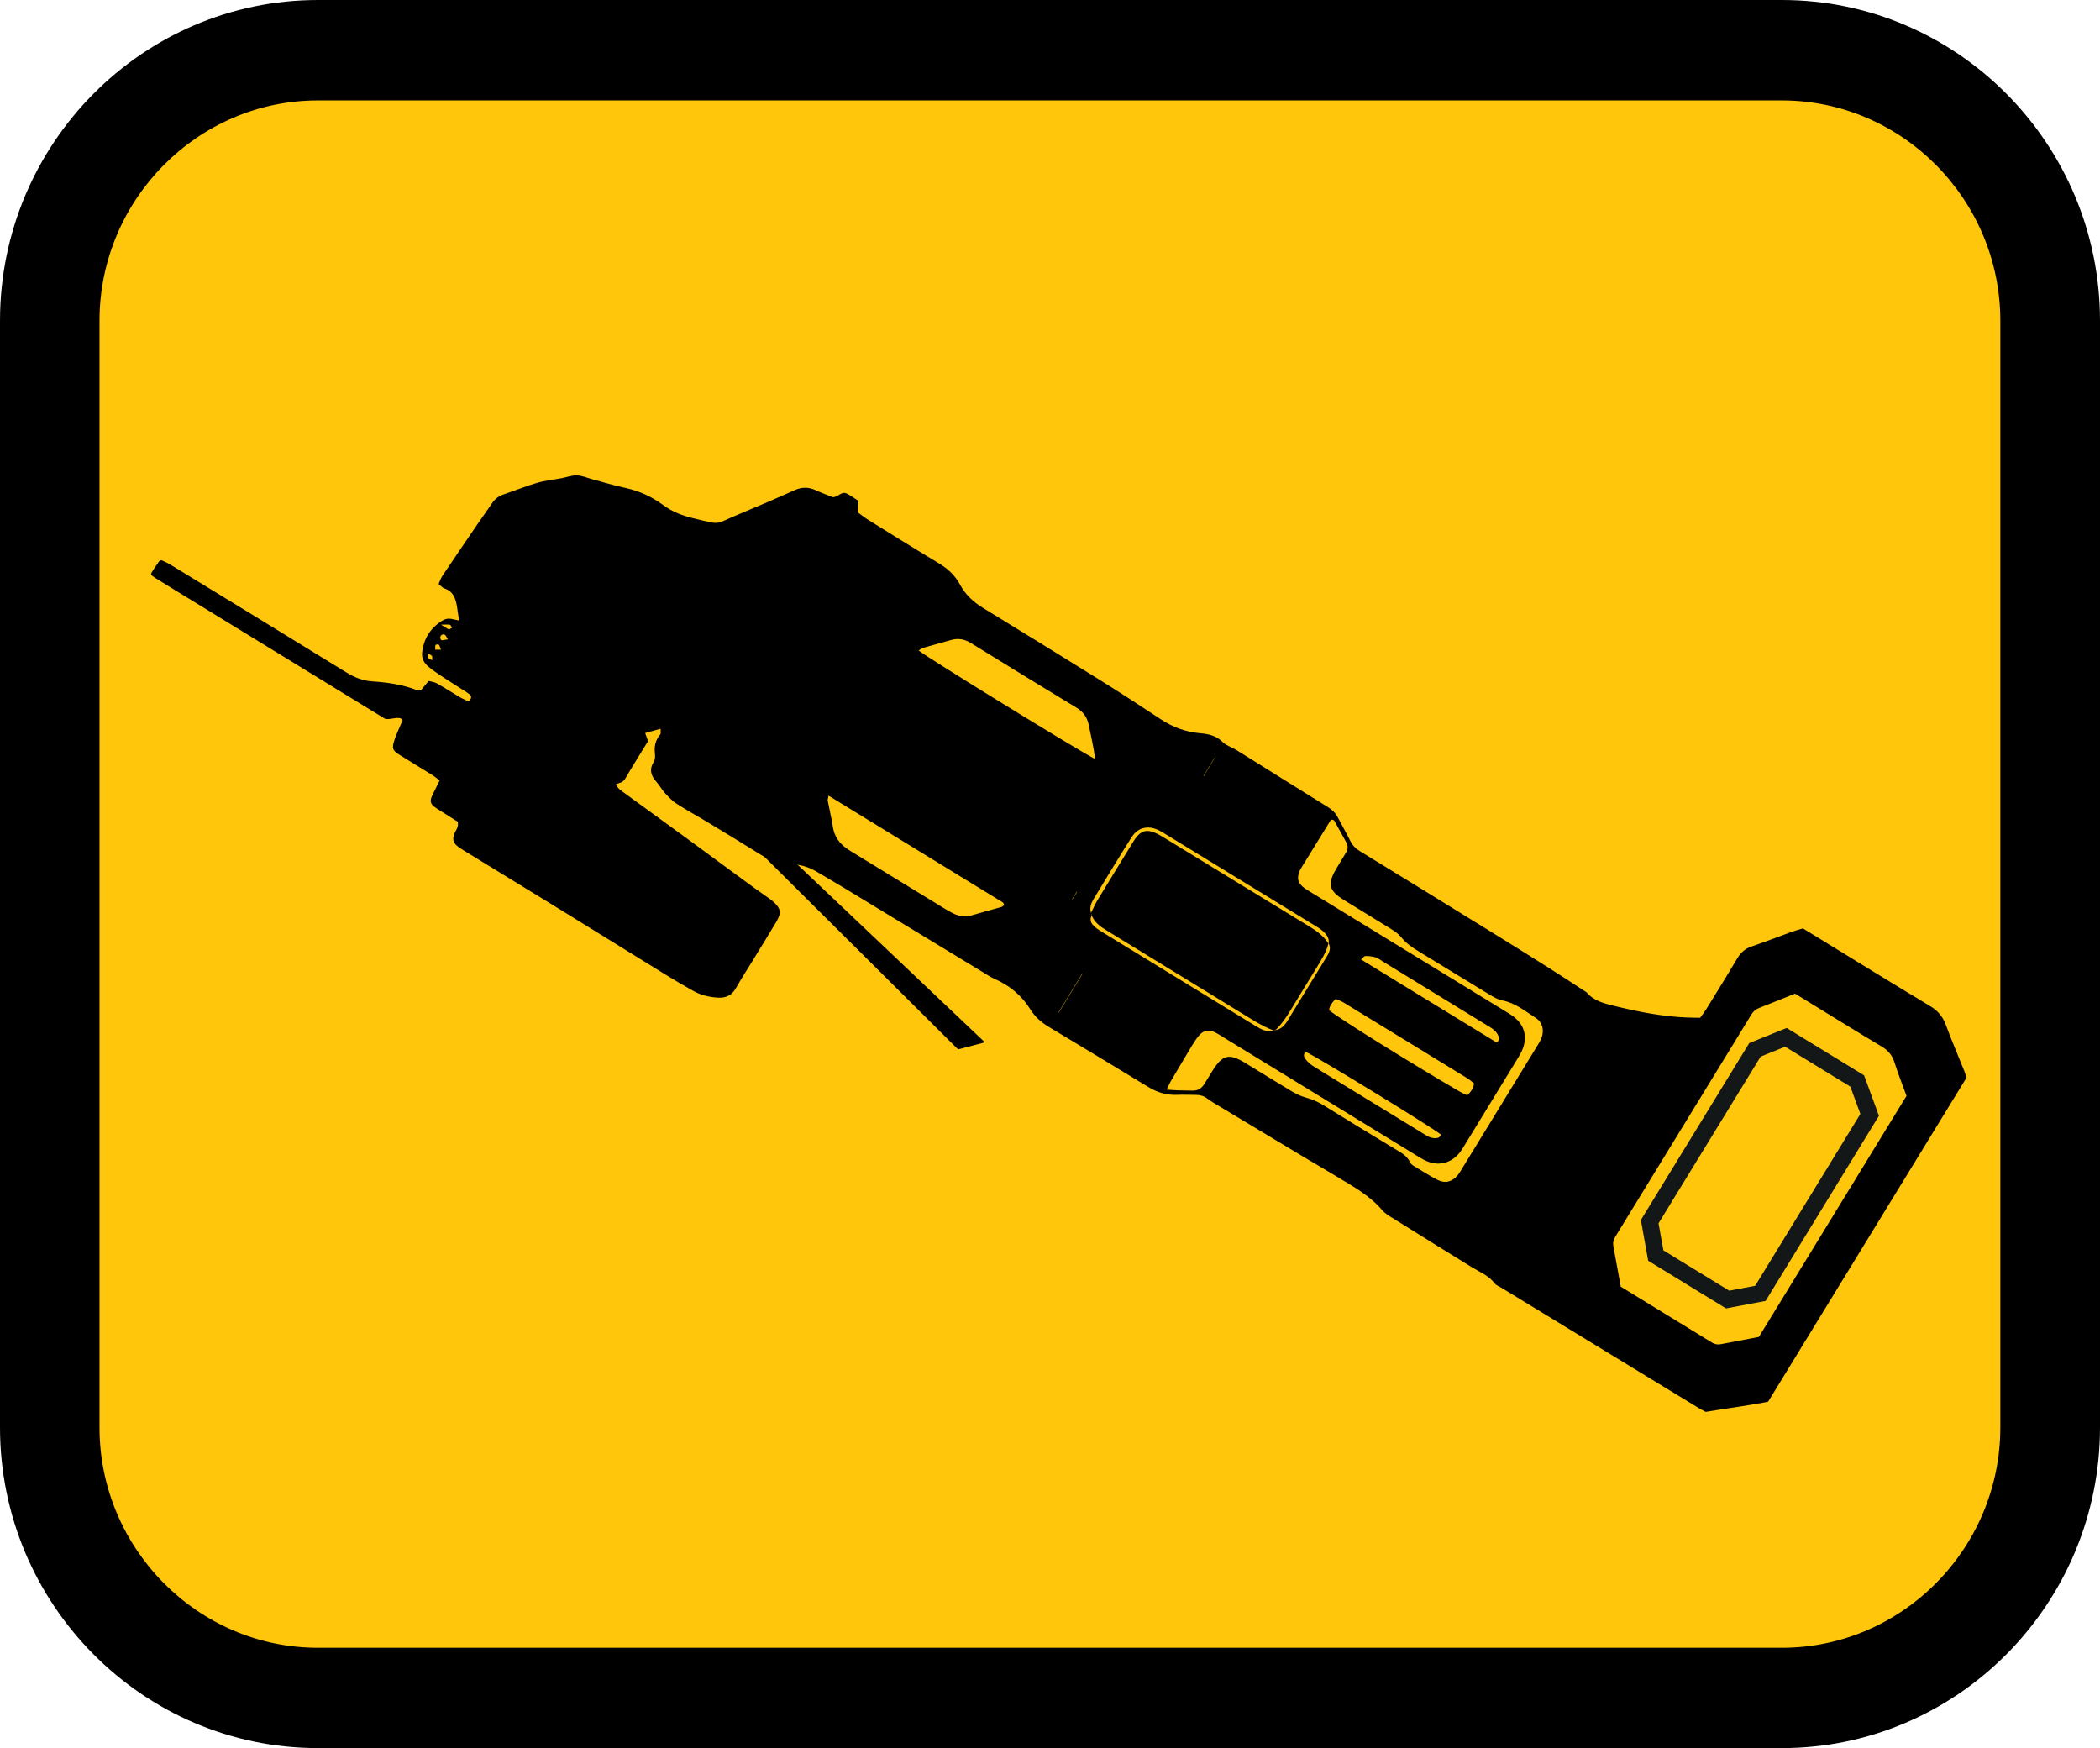 <?xml version="1.0" encoding="iso-8859-1"?>
<!-- Generator: Adobe Illustrator 26.3.1, SVG Export Plug-In . SVG Version: 6.00 Build 0)  -->
<svg version="1.1" id="&#x56FE;&#x5C42;_1" xmlns="http://www.w3.org/2000/svg" xmlns:xlink="http://www.w3.org/1999/xlink" x="0px"
	 y="0px" viewBox="0 0 62.469 52.002" style="enable-background:new 0 0 62.469 52.002;" xml:space="preserve">
<g>
	<g>
		<path style="fill:#FFC60B;" d="M61.859,42.033c0,5.06-4.067,9.163-9.084,9.163H10.078c-5.019,0-9.086-4.103-9.086-9.163V9.968
			c0-5.06,4.067-9.161,9.086-9.161h42.697c5.018,0,9.084,4.101,9.084,9.161V42.033z"/>
		<path d="M9.459,0C4.243,0,0,4.278,0,9.542v32.921c0,5.257,4.243,9.539,9.459,9.539h43.547c5.215,0,9.463-4.282,9.463-9.539V9.542
			C62.469,4.278,58.221,0,53.006,0H9.459z M2.96,42.463V9.542c0-3.605,2.926-6.555,6.498-6.555h43.547
			c3.574,0,6.499,2.95,6.499,6.555v32.921c0,3.603-2.925,6.555-6.499,6.555H9.459C5.886,49.018,2.96,46.066,2.96,42.463"/>
	</g>
	<g>
		<polygon points="21.458,24.213 28.5,31.218 29.298,31.008 21.988,24.074 		"/>
		<g>
			<g>
				<path d="M12.519,20.535c0.069-0.083,0.142-0.172,0.232-0.279c0.084,0.024,0.176,0.032,0.249,0.074
					c0.228,0.129,0.447,0.272,0.672,0.405c0.087,0.051,0.182,0.09,0.262,0.13c0.098-0.078,0.104-0.153,0.031-0.212
					c-0.091-0.073-0.196-0.129-0.295-0.194c-0.273-0.179-0.554-0.348-0.818-0.541c-0.306-0.224-0.35-0.382-0.247-0.748
					c0.085-0.304,0.275-0.53,0.537-0.699c0.091-0.059,0.191-0.083,0.3-0.057c0.062,0.015,0.124,0.026,0.213,0.044
					c-0.022-0.153-0.04-0.281-0.06-0.409c-0.039-0.241-0.109-0.458-0.378-0.545c-0.057-0.018-0.102-0.079-0.17-0.134
					c0.038-0.081,0.065-0.167,0.113-0.239c0.35-0.521,0.703-1.04,1.057-1.558c0.14-0.205,0.287-0.405,0.426-0.611
					c0.084-0.125,0.194-0.205,0.337-0.254c0.335-0.113,0.663-0.247,1.001-0.346c0.235-0.069,0.484-0.092,0.726-0.137
					c0.152-0.029,0.303-0.089,0.453-0.084c0.153,0.005,0.303,0.073,0.455,0.114c0.328,0.088,0.654,0.188,0.986,0.259
					c0.418,0.09,0.795,0.264,1.134,0.515c0.27,0.199,0.566,0.311,0.889,0.388c0.859,0.205,0.603,0.191,1.347-0.117
					c0.556-0.23,1.109-0.467,1.658-0.715c0.222-0.1,0.424-0.101,0.64,0c0.166,0.077,0.338,0.138,0.498,0.203
					c0.16,0.014,0.257-0.182,0.411-0.11c0.127,0.059,0.241,0.147,0.361,0.223c-0.011,0.125-0.019,0.226-0.029,0.335
					c0.109,0.079,0.21,0.163,0.321,0.231c0.7,0.434,1.399,0.87,2.105,1.295c0.265,0.16,0.477,0.358,0.624,0.632
					c0.158,0.294,0.394,0.514,0.68,0.689c1.161,0.71,2.32,1.423,3.474,2.142c0.61,0.38,1.213,0.771,1.813,1.169
					c0.358,0.237,0.743,0.38,1.168,0.417c0.252,0.022,0.482,0.069,0.675,0.263c0.107,0.106,0.272,0.152,0.405,0.234
					c0.911,0.567,1.819,1.138,2.73,1.703c0.127,0.079,0.224,0.175,0.292,0.307c0.121,0.232,0.252,0.459,0.368,0.693
					c0.067,0.133,0.156,0.229,0.286,0.308c1.317,0.805,2.631,1.615,3.944,2.426c0.568,0.35,1.133,0.704,1.697,1.06
					c0.343,0.216,0.68,0.44,1.02,0.661c0.033,0.021,0.071,0.039,0.096,0.067c0.22,0.254,0.527,0.321,0.832,0.396
					c0.7,0.171,1.404,0.31,2.126,0.34c0.13,0.006,0.261,0.006,0.408,0.009c0.059-0.082,0.124-0.163,0.178-0.25
					c0.309-0.501,0.621-1.001,0.92-1.508c0.105-0.178,0.236-0.298,0.435-0.365c0.409-0.138,0.811-0.296,1.217-0.443
					c0.097-0.035,0.198-0.06,0.307-0.093c0.103,0.063,0.203,0.124,0.303,0.185c1.16,0.711,2.318,1.426,3.484,2.127
					c0.226,0.136,0.371,0.306,0.462,0.551c0.174,0.466,0.369,0.923,0.554,1.384c0.024,0.06,0.04,0.123,0.063,0.195
					c-1.96,3.201-3.92,6.402-5.901,9.637c-0.597,0.121-1.232,0.195-1.855,0.304c-0.08-0.044-0.151-0.078-0.217-0.119
					c-1.955-1.191-3.91-2.383-5.864-3.575c-0.067-0.041-0.151-0.07-0.196-0.128c-0.182-0.239-0.455-0.343-0.698-0.492
					c-0.802-0.494-1.601-0.992-2.4-1.49c-0.088-0.055-0.18-0.115-0.246-0.193c-0.372-0.44-0.869-0.709-1.349-1
					c-0.336-0.203-0.675-0.4-1.012-0.601c-0.886-0.531-1.772-1.063-2.658-1.596c-0.067-0.04-0.132-0.085-0.195-0.132
					c-0.098-0.074-0.208-0.105-0.33-0.105c-0.183,0-0.366-0.01-0.548-0.002c-0.283,0.014-0.545-0.053-0.791-0.188
					c-0.137-0.076-0.27-0.161-0.404-0.242c-0.873-0.528-1.744-1.059-2.62-1.582c-0.229-0.137-0.422-0.3-0.564-0.53
					c-0.255-0.411-0.612-0.708-1.057-0.903c-0.119-0.052-0.229-0.126-0.34-0.194c-1.398-0.849-2.795-1.698-4.193-2.546
					c-0.246-0.149-0.496-0.292-0.743-0.44c-0.217-0.129-0.447-0.213-0.701-0.231c-0.143-0.01-0.286-0.03-0.427-0.057
					c-0.194-0.037-0.372-0.114-0.541-0.22c-0.532-0.331-1.067-0.657-1.604-0.981c-0.302-0.183-0.613-0.351-0.91-0.542
					c-0.13-0.083-0.241-0.2-0.346-0.314c-0.097-0.105-0.166-0.236-0.262-0.342c-0.169-0.187-0.217-0.375-0.074-0.602
					c0.037-0.059,0.042-0.152,0.032-0.225c-0.028-0.219,0.011-0.413,0.158-0.584c0.025-0.029,0.007-0.094,0.009-0.168
					c-0.162,0.045-0.298,0.083-0.458,0.128c0.029,0.08,0.052,0.146,0.086,0.24c-0.222,0.363-0.459,0.739-0.683,1.122
					c-0.063,0.107-0.16,0.122-0.271,0.159c0.048,0.13,0.159,0.196,0.259,0.269c0.592,0.431,1.185,0.86,1.776,1.292
					c0.686,0.502,1.37,1.006,2.055,1.509c0.127,0.093,0.256,0.181,0.384,0.273c0.064,0.046,0.13,0.089,0.189,0.14
					c0.24,0.208,0.268,0.339,0.106,0.613c-0.233,0.394-0.476,0.782-0.715,1.173c-0.164,0.268-0.335,0.531-0.49,0.805
					c-0.118,0.208-0.29,0.289-0.519,0.278c-0.265-0.012-0.519-0.072-0.75-0.203c-0.262-0.148-0.523-0.298-0.779-0.456
					c-1.125-0.693-2.247-1.39-3.372-2.083c-0.858-0.528-1.718-1.052-2.577-1.579c-0.1-0.061-0.203-0.121-0.294-0.195
					c-0.117-0.094-0.139-0.209-0.086-0.352c0.04-0.108,0.14-0.195,0.105-0.365c-0.107-0.068-0.237-0.15-0.368-0.234
					c-0.11-0.07-0.225-0.135-0.329-0.213c-0.115-0.087-0.133-0.178-0.072-0.31c0.07-0.153,0.147-0.302,0.231-0.472
					c-0.084-0.062-0.152-0.12-0.226-0.166c-0.322-0.2-0.648-0.395-0.969-0.597c-0.207-0.13-0.228-0.187-0.156-0.423
					c0.038-0.124,0.094-0.243,0.144-0.364c0.034-0.083,0.072-0.166,0.105-0.242c-0.071-0.157-0.419,0.021-0.538-0.052
					c-1.226-0.754-5.202-3.187-6.429-3.939c-0.134-0.082-0.268-0.163-0.401-0.248c-0.043-0.028-0.096-0.06-0.114-0.102
					c-0.016-0.038,0.203-0.325,0.224-0.366c0.014-0.027,0.071-0.059,0.094-0.05C4.906,16.707,5,16.754,5.089,16.808
					c0.827,0.504,4.401,2.69,5.224,3.2c0.239,0.148,0.489,0.244,0.771,0.262c0.445,0.029,0.884,0.093,1.304,0.254
					C12.422,20.537,12.464,20.531,12.519,20.535z M39.52,28.055l0.004,0.021c0.029-0.179-0.076-0.296-0.197-0.398
					c-0.079-0.067-0.172-0.119-0.261-0.173c-1.449-0.888-2.898-1.775-4.347-2.662c-0.078-0.048-0.155-0.098-0.237-0.139
					c-0.324-0.162-0.629-0.098-0.822,0.204c-0.385,0.607-0.755,1.223-1.129,1.838c-0.075,0.124-0.125,0.258-0.077,0.408
					c0.007,0.027,0.013,0.054,0.02,0.081c-0.077,0.146-0.002,0.255,0.099,0.343c0.088,0.076,0.192,0.135,0.292,0.196
					c1.459,0.894,2.918,1.787,4.377,2.68c0.078,0.048,0.156,0.096,0.236,0.139c0.13,0.07,0.266,0.107,0.414,0.065
					c0.014-0.004,0.028-0.007,0.042-0.01c0.183-0.031,0.289-0.155,0.379-0.304c0.288-0.477,0.581-0.951,0.872-1.426
					c0.095-0.155,0.19-0.309,0.284-0.464C39.547,28.328,39.599,28.199,39.52,28.055z M52.322,39.771
					c1.475-2.409,2.93-4.785,4.391-7.171c-0.121-0.333-0.252-0.66-0.358-0.996c-0.067-0.213-0.187-0.355-0.378-0.47
					c-0.775-0.463-1.542-0.939-2.312-1.411c-0.088-0.054-0.177-0.108-0.268-0.164c-0.367,0.147-0.717,0.29-1.07,0.427
					c-0.104,0.04-0.177,0.106-0.232,0.2c-0.04,0.068-0.082,0.134-0.123,0.201c-1.264,2.064-2.528,4.129-3.792,6.193
					c-0.041,0.067-0.08,0.135-0.123,0.201c-0.06,0.092-0.083,0.188-0.063,0.298c0.074,0.398,0.146,0.796,0.219,1.197
					c0.914,0.559,1.817,1.112,2.72,1.667c0.084,0.051,0.168,0.062,0.262,0.043C51.567,39.913,51.94,39.843,52.322,39.771z
					 M34.702,32.414c0.16,0.011,0.25,0.019,0.34,0.022c0.144,0.005,0.288,0.003,0.431,0.008c0.161,0.006,0.274-0.068,0.355-0.201
					c0.082-0.134,0.163-0.268,0.247-0.401c0.295-0.467,0.486-0.513,0.962-0.224c0.47,0.285,0.935,0.577,1.408,0.858
					c0.133,0.079,0.28,0.142,0.428,0.183c0.18,0.049,0.341,0.125,0.499,0.222c0.702,0.432,1.404,0.864,2.11,1.29
					c0.18,0.109,0.368,0.199,0.463,0.404c0.02,0.044,0.066,0.083,0.109,0.109c0.235,0.142,0.467,0.291,0.711,0.416
					c0.224,0.115,0.432,0.058,0.596-0.139c0.058-0.07,0.103-0.151,0.151-0.229c0.731-1.194,1.463-2.388,2.193-3.582
					c0.054-0.089,0.113-0.178,0.15-0.275c0.087-0.226,0.033-0.46-0.17-0.592c-0.315-0.205-0.611-0.449-1-0.523
					c-0.136-0.026-0.266-0.106-0.388-0.179c-0.705-0.427-1.406-0.861-2.111-1.288c-0.191-0.116-0.368-0.243-0.511-0.421
					c-0.08-0.098-0.194-0.173-0.304-0.242c-0.466-0.291-0.937-0.574-1.404-0.863c-0.431-0.267-0.482-0.47-0.23-0.902
					c0.099-0.17,0.204-0.335,0.304-0.504c0.057-0.097,0.064-0.198,0.009-0.299c-0.119-0.218-0.238-0.435-0.36-0.651
					c-0.01-0.017-0.045-0.02-0.067-0.029c-0.012,0.003-0.03,0.002-0.035,0.009c-0.302,0.489-0.604,0.979-0.905,1.469
					c-0.007,0.011-0.012,0.023-0.017,0.035c-0.101,0.239-0.06,0.385,0.158,0.539c0.085,0.06,0.177,0.111,0.266,0.166
					c1.863,1.141,3.727,2.282,5.59,3.423c0.112,0.068,0.226,0.133,0.331,0.211c0.33,0.244,0.432,0.589,0.284,0.971
					c-0.042,0.109-0.105,0.211-0.166,0.311c-0.518,0.849-1.038,1.697-1.557,2.545c-0.041,0.067-0.08,0.136-0.127,0.198
					c-0.272,0.36-0.677,0.454-1.079,0.249c-0.105-0.054-0.203-0.119-0.304-0.18c-1.875-1.148-3.749-2.296-5.624-3.443
					c-0.1-0.061-0.199-0.128-0.304-0.179c-0.175-0.084-0.333-0.054-0.46,0.091c-0.077,0.088-0.143,0.187-0.204,0.288
					c-0.216,0.358-0.429,0.719-0.642,1.079C34.793,32.226,34.763,32.295,34.702,32.414z M24.646,23.668
					c-0.013,0.084-0.029,0.121-0.023,0.154c0.049,0.256,0.113,0.51,0.151,0.767c0.044,0.293,0.197,0.505,0.434,0.667
					c0.065,0.044,0.132,0.084,0.199,0.125c0.891,0.546,1.782,1.092,2.674,1.637c0.089,0.054,0.179,0.108,0.273,0.154
					c0.182,0.09,0.369,0.114,0.569,0.053c0.287-0.087,0.579-0.161,0.867-0.244c0.031-0.009,0.056-0.042,0.082-0.062
					c-0.017-0.032-0.022-0.063-0.039-0.073C28.118,25.794,26.403,24.744,24.646,23.668z M32.579,22.58
					c-0.051-0.381-0.128-0.694-0.191-1.01c-0.047-0.236-0.166-0.397-0.37-0.521c-1.049-0.636-2.095-1.277-3.139-1.922
					c-0.192-0.119-0.384-0.148-0.597-0.086c-0.276,0.08-0.553,0.153-0.829,0.233c-0.043,0.012-0.079,0.048-0.125,0.077
					C27.578,19.558,32.061,22.318,32.579,22.58z M43.848,32.228c-0.064-0.049-0.13-0.109-0.206-0.155
					c-1.223-0.751-2.447-1.501-3.672-2.248c-0.075-0.046-0.16-0.074-0.237-0.109c-0.106,0.107-0.184,0.206-0.197,0.335
					c0.303,0.25,2.479,1.604,3.896,2.428c0.066,0.038,0.137,0.067,0.213,0.104C43.751,32.482,43.83,32.386,43.848,32.228z
					 M44.53,31.018c0.087-0.097,0.061-0.167,0.024-0.24c-0.07-0.136-0.199-0.203-0.321-0.278c-1.037-0.635-2.074-1.27-3.111-1.905
					c-0.067-0.041-0.131-0.095-0.204-0.116c-0.097-0.028-0.202-0.039-0.303-0.038c-0.037,0-0.074,0.056-0.128,0.101
					C41.845,29.374,43.181,30.192,44.53,31.018z M38.84,31.29c-0.076,0.066-0.055,0.151-0.01,0.21
					c0.061,0.08,0.14,0.155,0.225,0.209c0.352,0.223,0.71,0.438,1.066,0.656c0.723,0.443,1.445,0.885,2.168,1.327
					c0.122,0.074,0.238,0.164,0.39,0.166c0.081,0.001,0.158-0.01,0.179-0.109C42.606,33.537,39.136,31.414,38.84,31.29z
					 M31.488,30.117c0.003,0.002,0.005,0.003,0.008,0.005c0.237-0.387,0.473-0.773,0.71-1.16c-0.003-0.002-0.005-0.003-0.008-0.005
					C31.962,29.344,31.725,29.731,31.488,30.117z M36.166,22.496c-0.002-0.001-0.005-0.003-0.007-0.004
					c-0.121,0.198-0.243,0.397-0.364,0.595c0.002,0.001,0.005,0.003,0.007,0.004C35.923,22.892,36.045,22.694,36.166,22.496z
					 M31.893,26.749c0.003,0.002,0.006,0.003,0.009,0.005c0.045-0.073,0.09-0.147,0.135-0.22c-0.003-0.002-0.006-0.003-0.009-0.005
					C31.983,26.602,31.938,26.675,31.893,26.749z M13.12,18.582c0.13,0.079,0.177,0.118,0.232,0.137
					c0.023,0.008,0.06-0.028,0.091-0.044c-0.019-0.031-0.033-0.083-0.058-0.089C13.331,18.572,13.27,18.582,13.12,18.582z
					 M13.323,19.018c-0.035-0.058-0.05-0.095-0.075-0.123c-0.044-0.048-0.134-0.02-0.15,0.053c-0.007,0.029,0.016,0.091,0.033,0.095
					C13.174,19.05,13.222,19.033,13.323,19.018z M13.116,19.327c-0.028-0.073-0.035-0.122-0.063-0.151
					c-0.015-0.015-0.09-0.005-0.096,0.011c-0.016,0.041-0.01,0.091-0.012,0.137C12.989,19.325,13.034,19.326,13.116,19.327z
					 M12.857,19.641c-0.003-0.065,0.008-0.11-0.009-0.13c-0.03-0.033-0.078-0.05-0.119-0.073c-0.001,0.041-0.018,0.09,0,0.119
					C12.748,19.591,12.798,19.605,12.857,19.641z"/>
				<path d="M32.476,27.235c-0.007-0.027-0.013-0.054-0.02-0.081c0.065-0.128,0.121-0.261,0.196-0.383
					c0.338-0.559,0.681-1.116,1.023-1.673c0.034-0.056,0.067-0.112,0.106-0.165c0.163-0.219,0.325-0.267,0.58-0.159
					c0.119,0.05,0.231,0.122,0.342,0.19c1.416,0.866,2.83,1.735,4.248,2.598c0.226,0.137,0.431,0.289,0.572,0.516l-0.004-0.021
					c-0.065,0.271-0.214,0.501-0.357,0.735c-0.185,0.301-0.368,0.603-0.554,0.903c-0.206,0.331-0.385,0.681-0.672,0.955
					c-0.014,0.003-0.028,0.007-0.042,0.01c-0.366-0.14-0.691-0.356-1.023-0.559c-1.322-0.808-2.642-1.621-3.965-2.429
					C32.725,27.56,32.559,27.44,32.476,27.235z"/>
			</g>
			<polygon style="fill-rule:evenodd;clip-rule:evenodd;fill:none;stroke:#131718;stroke-width:0.5;stroke-miterlimit:10;" points="
				52.204,31.231 49.074,36.342 49.255,37.35 51.392,38.659 52.366,38.475 55.617,33.165 55.247,32.158 53.125,30.859 			"/>
		</g>
	</g>
</g>
</svg>
